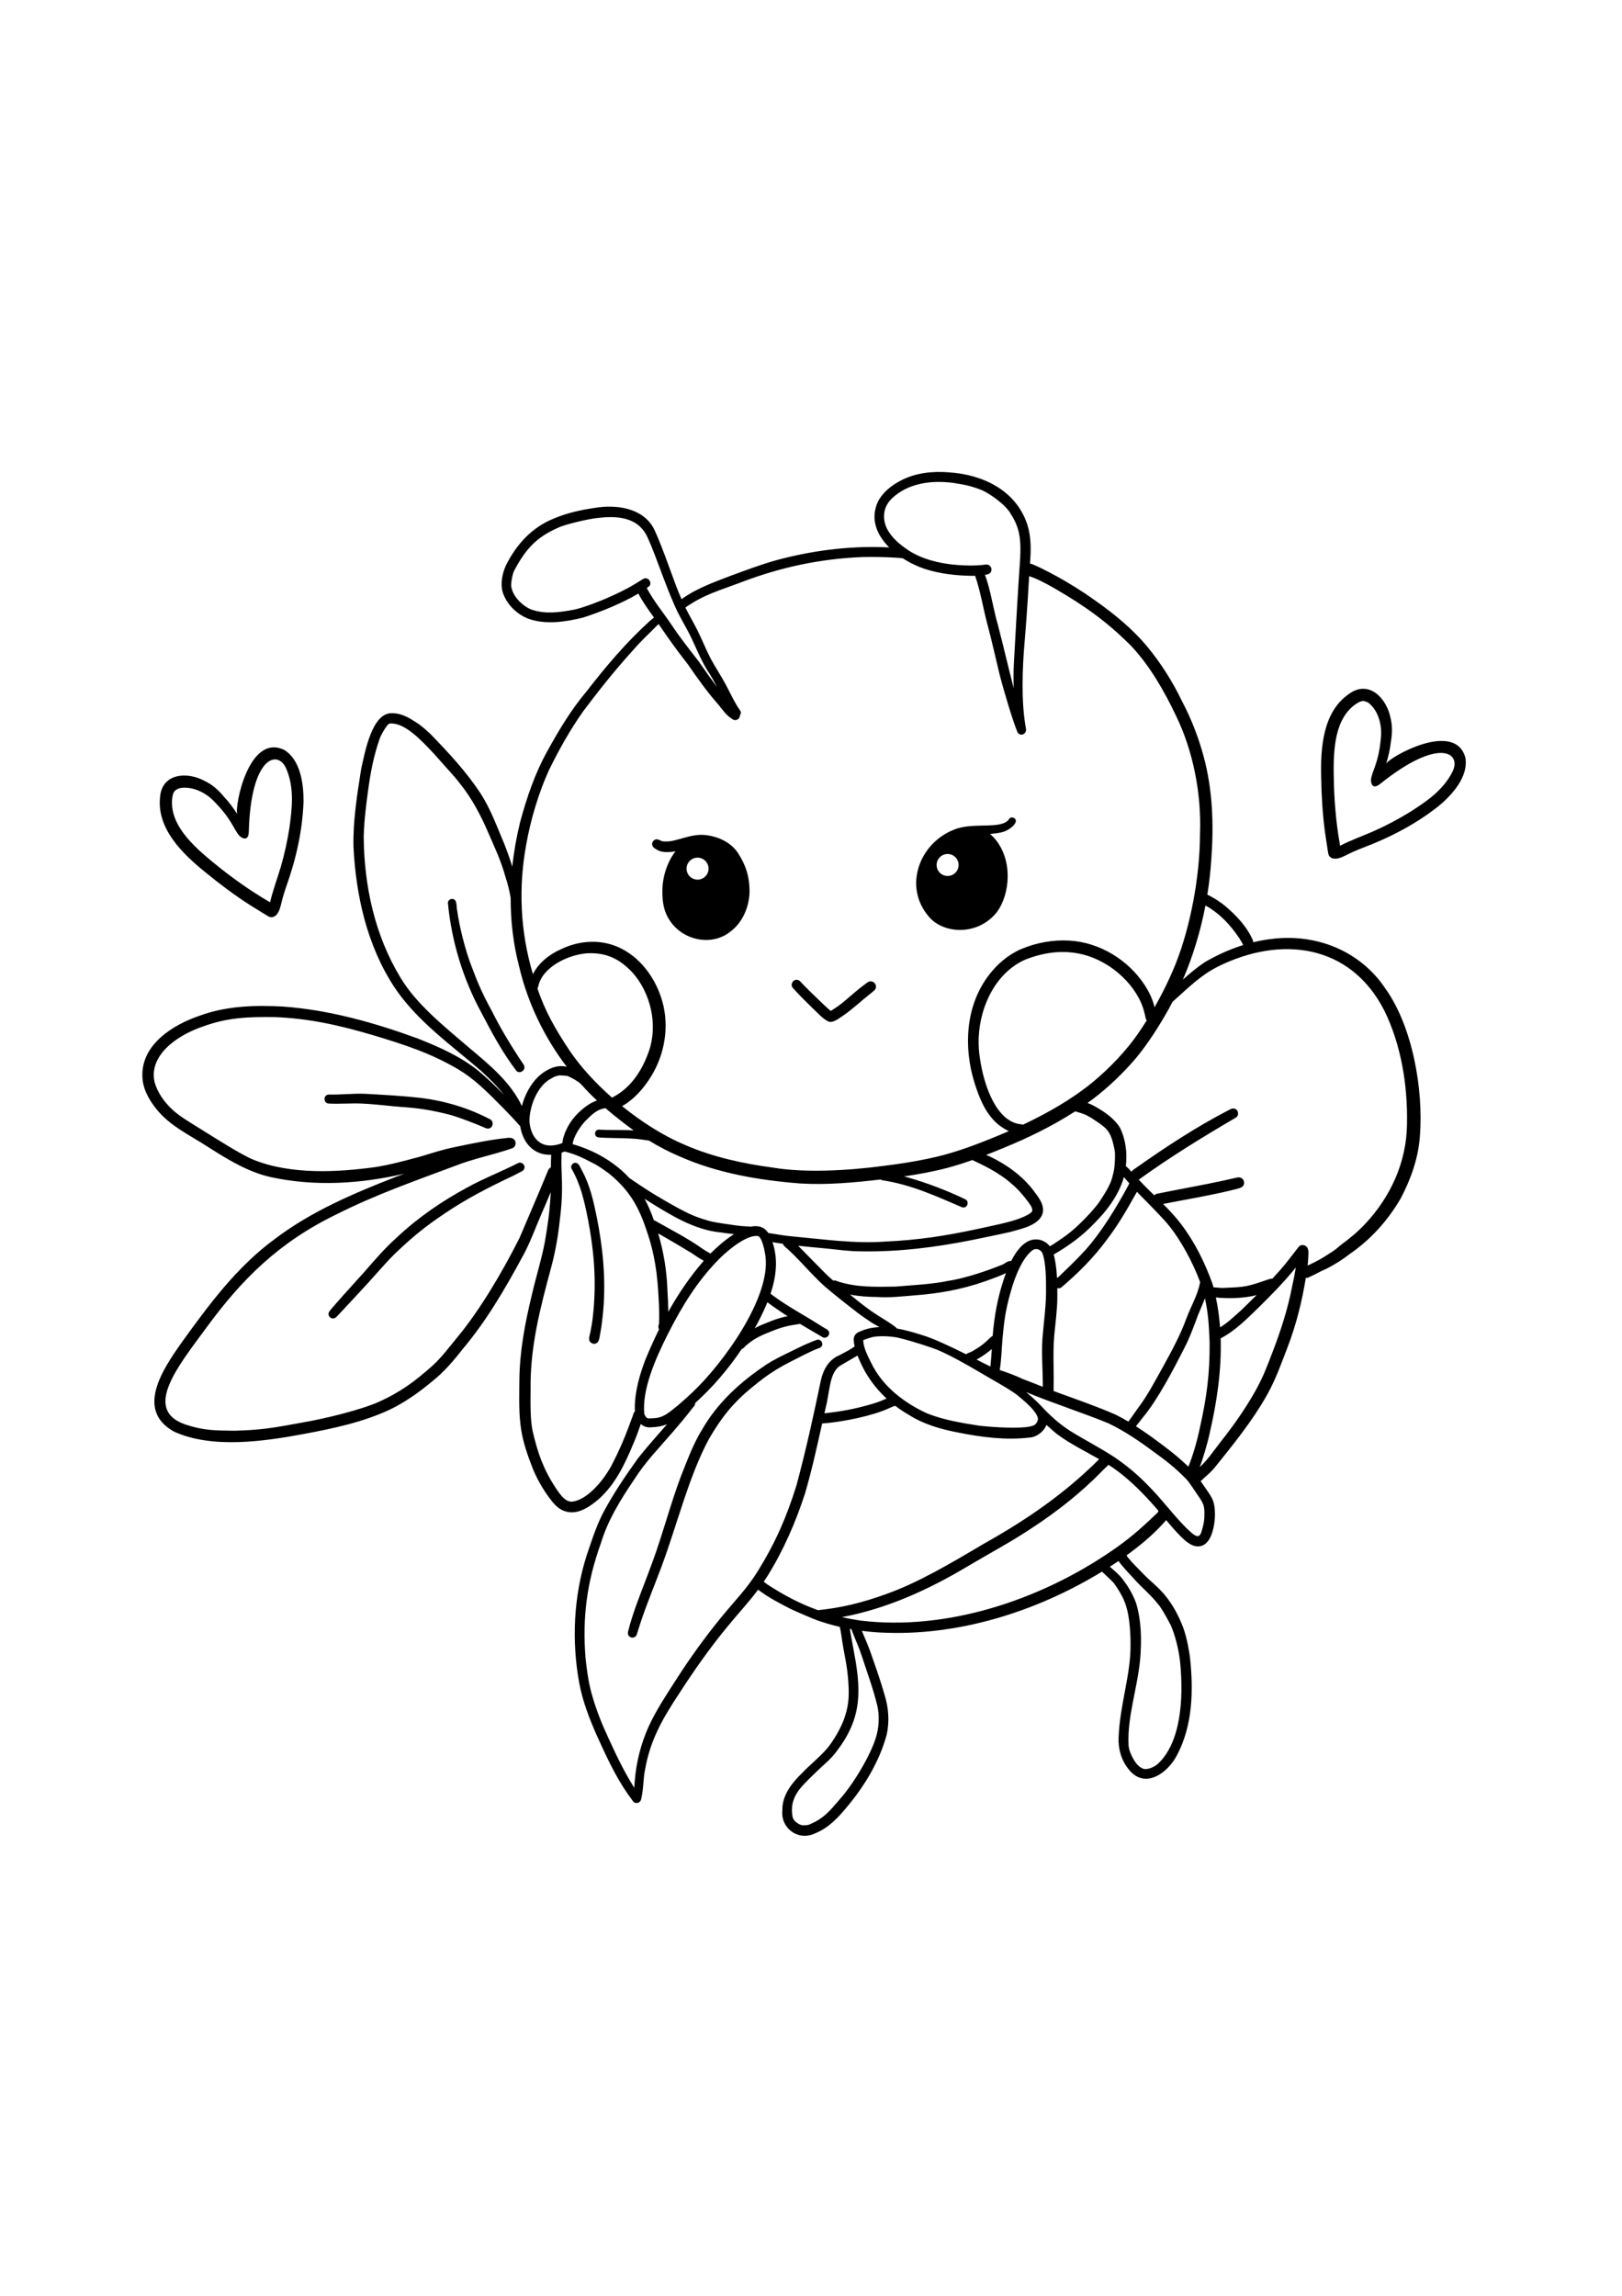 <?xml version="1.0" encoding="utf-8"?>
<!-- Generator: Adobe Illustrator 27.5.0, SVG Export Plug-In . SVG Version: 6.00 Build 0)  -->
<svg xmlns="http://www.w3.org/2000/svg" xmlns:xlink="http://www.w3.org/1999/xlink" viewBox="0 0 500 500" width="595" height="842" preserveAspectRatio="xMidYMid meet" data-scaled="true">
<g id="BACKGROUND">
	<rect style="fill:#FFFFFF;" width="500" height="500"/>
</g>
<g id="OBJECTS">
	<g>
		<g>
			<path d="M158.15,240.983c0.014,0.03,0.054,0.087,0.122,0.16c-0.011-0.019-0.019-0.031-0.028-0.047
				C158.212,241.058,158.18,241.021,158.15,240.983z"/>
			<path d="M370.268,368.607c0.004-0.013,0.007-0.023,0.011-0.035c-0.011,0.028-0.028,0.07-0.051,0.13
				C370.243,368.666,370.257,368.634,370.268,368.607z"/>
			<path d="M427,200.787c-7.785-11.599-21.385-16.947-35.071-15.188c-1.886,0.216-3.755,0.559-5.599,1.007
				c-0.018-0.232-0.07-0.464-0.143-0.677c-1.866-4.224-5.176-7.707-8.688-10.633c-1.416-1.135-2.94-2.125-4.547-2.968
				c-0.255-0.12-0.512-0.27-0.776-0.398c0.575-3.588,0.986-7.204,1.22-10.835c0.79-10.66,0.443-21.492-2.388-31.851
				c-1.593-5.867-3.797-11.549-6.641-16.924c-2.916-6.071-6.543-11.783-10.837-16.974c-4.507-5.373-10.004-9.871-15.714-13.909
				c-4.051-2.904-8.27-5.557-12.656-7.926c-1.672-0.903-6.212-3.305-7.648-3.628c0.298-4.117,0.423-7.934-0.801-11.91
				c-3.435-10.576-13.639-15.483-24.127-16.18c-5.112-0.418-10.452,0.131-15.025,2.592c-2.774,1.462-5.431,3.536-6.893,6.364
				c-2.532,5.397-0.383,10.359,3.443,14.176c-0.539-0.022-1.078-0.043-1.617-0.063c-11.233-0.4-22.529,1.109-33.365,4.054
				c-4.77,1.355-9.413,3.102-14.062,4.817c-3.913,1.483-7.852,2.951-11.53,4.966c-1.077,0.608-2.142,1.246-3.138,1.982
				c-0.096,0.072-0.197,0.142-0.296,0.214c-2.353-5.134-5.299-14.867-8.543-21.756c-3.415-6.453-11.694-7.515-18.243-6.388
				c-4.297,0.626-8.597,1.575-12.605,3.278c-6.818,2.765-11.526,7.975-14.769,14.467c-1.105,2.487-1.714,5.393-1.026,8.072
				c1.184,3.87,4.4,7.031,8.171,8.42c5.347,1.787,11.24,0.888,16.6-0.423c5.467-1.741,12.229-4.508,17.094-7.413
				c1.383,2.607,3.093,5.002,4.815,7.39c-0.21,0.189-1.046,0.816-1.26,1.033c-7.224,6.542-13.563,14.018-19.517,21.715
				c-4.765,5.658-8.577,12.002-12.127,18.471c-3.806,6.836-6.32,14.292-8.358,21.822c-1.109,4.512-1.924,9.107-2.41,13.733
				c-0.994-3.202-2.161-6.416-3.343-9.11c-1.872-4.483-3.64-9.052-6.254-13.168c-4.446-6.863-10.066-12.866-15.745-18.715
				c-2.367-2.16-3.156-2.839-5.93-4.497c-1.72-0.997-3.607-1.801-5.626-1.791c-6.418-0.499-8.617,12.464-9.699,17.225
				c-1.245,7.951-2.554,15.975-2.357,24.047c0.757,15.071,4.242,30.461,12.627,43.193c6.929,10.376,17.335,17.655,26.653,25.716
				c2.696,2.462,5.183,4.93,7.103,7.421c-2.565-2.67-5.26-5.22-8.107-7.586c-5.492-4.346-11.97-7.202-18.438-9.769
				c-13.372-4.881-27.265-8.813-41.514-9.849c-8.589-0.477-17.458-0.216-25.615,2.767c-8.271,2.78-18.043,8.818-17.792,18.638
				c0.036,3.74,1.937,7.172,4.211,10.036c4.265,5.436,10.767,8.353,16.425,12.076c5.929,3.767,12.046,7.505,18.981,9.052
				c13.565,2.941,27.667,2.077,41.156-1.071c-0.888,0.333-1.777,0.666-2.666,0.998c-12.919,5.054-25.917,10.55-37.049,18.967
				c-11.87,8.612-20.651,20.542-29.135,32.329c-5.621,8.029-14.156,20.558-2.139,27.216c11.73,5.335,27.733,3.002,40.061,0.697
				c8.964-1.68,18.013-3.576,26.325-7.441c4.746-2.263,9.035-5.32,13.069-8.671c3.615-2.85,6.624-6.338,9.434-9.962
				c7.244-8.571,12.934-18.282,18.264-28.119c2.518-4.412,4.596-10.244,6.097-13.636c0.983-2.206,1.913-4.434,2.842-6.663
				c-0.01,0.245-0.015,0.491-0.028,0.736c-0.34,5.834-0.877,9.254-1.78,14.596c-1.044,5.519-2.763,10.877-4.017,16.348
				c-2.123,8.729-3.797,17.598-3.843,26.612c-0.015,5.077-0.241,10.19,0.614,15.218c0.655,3.98,2.017,7.811,3.485,11.556
				c1.257,3.115,2.922,6.06,4.889,8.782c1.309,1.778,2.731,3.685,4.911,4.406c3.91,1.445,7.722-1.258,10.591-3.683
				c5.146-4.592,8.11-10.932,10.703-17.194c0.847-1.948,1.562-3.949,2.25-5.957c0.798,0.745,1.909,1.215,3.428,1.012
				c1.604-0.051,3.212-0.313,4.677-0.95c-3.037,3.477-6.121,6.915-8.988,10.532c-4.007,5.626-7.939,11.363-11.103,17.513
				c-1.938,3.985-3.294,8.22-4.71,12.411c-4.015,12.647-4.677,26.303-2.284,39.335c1.035,5.563,3.099,10.888,5.366,16.053
				c2.831,6.209,5.665,12.482,9.573,18.103c0.273,0.378,0.549,0.753,0.821,1.131c0.074,0.159,0.297,0.437,0.431,0.593
				c0.268,0.384,0.508,0.826,0.971,0.985c0.785,0.359,1.722-0.19,1.909-1.014c0.814-3.438,0.637-6.491,1.201-9.097
				c1.577-9.109,5.37-15.743,10.544-23.548c4.722-7.345,9.836-14.508,14.688-20.378c3.162-3.901,6.62-7.584,9.637-11.599
				c3.099,2.348,6.565,4.176,10.029,5.927c1.383,0.699,8,3.5,8.134,3.49c2.299,0.807,4.644,1.485,7.018,2.039
				c0.475,2.034,0.655,4.121,1.03,6.173c0.701,3.864,1.207,6.109,1.489,9.438c0.401,4.857,0.419,7.975-1.013,12.23
				c-0.958,3.027-3.627,7.632-5.622,9.86c-2.319,2.647-5.122,4.819-7.538,7.375c-3.149,3.055-6.168,6.853-6.051,11.468
				c-0.576,5.51,4.848,9.494,9.912,7.163c4.394-1.701,7.621-5.262,10.521-8.841c5.203-6.341,9.546-13.641,11.71-21.592
				c0.927-4.068,0.607-8.314-0.625-12.283c-1.104-3.869-2.41-7.682-3.754-11.474c-0.89-2.799-2.317-6.065-3.039-7.754
				c-0.072-0.178-0.137-0.359-0.205-0.539c1.888,0.245,3.786,0.421,5.688,0.51c23.734,1.255,48.028-6.374,68.317-18.757
				c1.496,1.411,3.581,3.275,3.889,3.85c2.447,3.543,3.54,5.766,4.226,9.627c0.358,1.956,0.701,5.022,0.684,9.014
				c0.085,9.331-3.278,18.397-3.677,28.591c-0.174,3.568,0.875,7.15,3.168,9.916c4.983,6.23,12.092,0.995,14.888-4.547
				c4.774-9.047,5.033-19.801,3.974-29.774c-0.103-1.065-0.88-6.192-2.177-9.593c-1.369-3.546-3.188-6.971-5.631-9.897
				c-2.018-2.491-4.628-4.38-6.813-6.707c-1.515-1.595-3.142-3.095-4.514-4.818c-0.161-0.216-0.309-0.444-0.452-0.676
				c3.996-2.906,7.844-6.039,11.177-9.693c0.523-0.609,0.837-0.924,1.058-1.168c1.047,1.257,2.102,2.508,3.212,3.711
				c1.549,1.586,3.109,3.371,5.227,4.175c5.001,1.408,6.294-4.92,6.561-8.6c0.064-1.711,0.023-3.465-0.51-5.107
				c-0.492-1.386-1.378-2.576-2.2-3.779c-0.575-0.816-1.134-1.645-1.708-2.464c0.267-0.123,0.506-0.307,0.688-0.555
				c0.182-0.176,0.364-0.351,0.547-0.526c1.204-0.976,2.314-2.061,3.295-3.263c5.11-6.379,11.439-14.057,16.043-22.324
				c2.567-4.598,4.349-9.578,6.223-14.485c2.672-6.927,4.468-14.136,5.662-21.453c0.341,0.041,0.703-0.02,1.057-0.236
				c0.046-0.028,0.081-0.051,0.118-0.075c1.505-0.615,2.902-1.469,4.383-2.139c1.229-0.46,5.478-2.877,7.674-4.695
				c6.605-4.454,12.039-10.484,16.031-17.364c3.151-5.992,5.44-12.482,5.908-19.271C438.803,231.957,435.455,212.568,427,200.787z
				 M371.596,175.276c4.614,2.608,7.691,6.053,10.412,10.044c0.36,0.606,0.747,1.198,1.061,1.83
				c0.008,0.023,0.017,0.045,0.023,0.068c0.02,0.059,0.037,0.106,0.052,0.148c0.013,0.037,0.026,0.075,0.042,0.111
				c0.001,0.002,0.002,0.005,0.003,0.007c-4.037,1.267-7.928,3.029-11.576,5.135c-2.488,1.609-4.75,3.518-6.958,5.491
				C367.785,190.774,370.1,183.108,371.596,175.276z M273.332,58.97c-1.376-2.987-1.186-6.644,1.834-9.354
				c4.573-4.188,11.288-5.564,18.762-4.561c-0.784-0.136,3.165,0.507,3.97,0.713c1.678,0.379,3.317,0.925,4.911,1.568
				c2.468,1.114,7.314,4.536,8.787,7.292c2.841,4.407,3.149,8.022,2.882,13.688c-0.746,10.697-1.341,21.403-1.925,32.111
				c-0.146,2.64-0.152,5.286-0.054,7.93c-1.684-6.476-3.284-13.438-4.891-19.565c-1.491-5.073-2.148-10.449-3.967-15.41
				c0.894-0.108,1.9-0.397,1.969-1.441c0.215-1.054-0.924-2.017-1.937-1.703c-0.267,0.037-0.02,0.006,0.133-0.014
				c-0.693,0.112-1.198,0.145-2.701,0.243c-2.579,0.129-5.167-0.028-7.733-0.289c-4.155-0.501-8.806-1.549-12.956-4.109
				C277.551,64.18,274.921,62.119,273.332,58.97z M199.379,77.45c0.271-0.198,0.537-0.396,0.784-0.594
				c0.799-0.911,0.015-2.444-1.179-2.41c-0.377-0.01-0.708,0.155-1.008,0.367c-0.762,0.481-1.539,0.939-2.303,1.418
				c-2.874,1.77-5.954,3.176-9.045,4.521c-1.28,0.553-6.94,2.848-9.84,3.396c-4.608,0.826-8.645,1.389-12.904-0.05
				c-2.355-0.844-5.636-3.69-6.212-6.805c-0.34-0.58,0.253-4.297,0.896-5.339c3.469-6.461,6.728-10.175,13.546-13.124
				c2.042-1.013,10.008-2.882,12.458-3.009c6.927-0.837,12.572,0.39,15.103,6.136c2.564,5.644,5.284,14.221,8.352,21.023
				c1.429,3.335,3.427,6.381,4.992,9.649c1.62,3.352,2.984,6.835,4.927,10.022c1.151,1.739,2.158,3.518,3.124,5.304
				c-1.822-2.381-3.475-4.706-5.574-7.74c-3.279-4.274-5.54-7.011-8.66-11.685C204.334,84.843,201.467,81.401,199.379,77.45z
				 M162.167,156.755c1.447-8.274,4.027-16.542,7.05-23.183c3.072-6.251,6.492-12.386,10.511-18.081
				c4.518-5.985,9.138-11.93,14.962-18.383c1.661-1.91,3.404-3.746,5.228-5.501c1.145-1.103,2.965-3.001,3.109-3.063
				c3.612,5.359,6.622,9.366,8.988,12.379c2.988,4.337,6.034,8.626,9.534,12.573c1.245,1.566,2.4,3.243,4.141,4.304
				c0.768,0.685,2.074,0.306,2.334-0.7c0.047-0.141,0.06-0.276,0.055-0.407c0.317-0.401,0.422-0.968,0.114-1.457
				c-1.834-2.544-3.057-5.463-4.564-8.202c-1.397-2.62-3.075-5.078-4.478-7.695c-1.548-2.957-2.764-6.071-4.256-9.055
				c-1.165-2.304-2.487-4.528-3.625-6.845c0.05-0.023,0.101-0.046,0.15-0.077c5.507-3.864,10.327-5.149,16.633-7.531
				c12.786-4.918,25.103-7.444,38.048-7.942c3.233-0.062,6.467-0.001,9.695,0.177c0.586,0.019,1.977,0.158,2.356,0.193
				c0.058,0.013,0.115,0.027,0.174,0.036c2.169,1.405,4.492,2.507,6.656,3.224c4.794,1.566,9.871,2.121,14.897,2.167
				c0.234-0.003,0.468-0.024,0.702-0.034c1.695,4.847,2.452,9.949,3.776,14.898c1.361,5.072,2.486,10.2,3.721,15.301
				c1.482,5.831,4.211,14.769,5.577,18.052c0.968,1.487,2.686,0.447,2.637-0.742c0.01-0.133,0.005-0.267-0.036-0.4
				c-1.479-8.086-1.168-18.094-0.364-27.261c0.724-8.254,1.326-19.352,1.351-19.703c1.843,0.488,5.256,2.266,7.694,3.67
				c9.372,5.396,16.4,10.412,23.826,17.898c5.588,5.979,9.989,13.486,13.931,21.813c4.996,10.388,7.728,23.502,7.213,36.131
				c-0.021,13.244-3.037,28.717-7.436,39.79c-1.748,4.404-4.069,9.143-6.569,13.551c-0.5-2.171-1.421-4.296-2.969-6.732
				c-5.068-7.845-13.986-13.32-23.361-13.819c-5.068-0.292-10.253,0.674-14.916,2.669c-4.074,1.794-7.533,4.813-10.144,8.395
				c-6.879,9.316-7.494,21.85-4.147,32.646c1.48,4.752,3.442,9.743,7.383,12.99c0.993,0.773,2.075,1.486,3.228,2.02
				c-1.188,0.519-2.346,1.01-3.453,1.466c-5.434,2.233-10.917,4.355-16.597,5.882c-5.991,1.614-13.788,2.797-18.204,3.321
				c-11.422,1.551-24.761,2.227-34.465,0.57c-9.232-1.22-18.406-3.235-26.984-6.931c-6.336-2.63-13.206-6.908-19.501-12.005
				c0.839-0.482,1.653-1.007,2.404-1.619c2.295-1.789,4.202-4.032,5.82-6.441c4.467-6.62,6.264-14.91,4.542-22.742
				c-1.655-7.32-6.243-14.334-13.041-17.78c-5.808-2.946-12.634-2.624-18.441,0.159c-3.608,1.567-7.026,4.213-8.78,7.758
				C160.296,183.088,159.84,169.631,162.167,156.755z M365.628,302.785c-1.681,4.66-4.417,9.776-7.297,14.975
				c-2.398,4.275-4.653,8.653-7.637,12.56c-0.906,1.237-1.733,2.531-2.667,3.748c-0.15,0.202,0.102-0.131,0.155-0.197
				c-0.121,0.153-0.238,0.309-0.355,0.465c-1.298-0.768-2.614-1.492-3.929-2.137c-5.778-2.535-11.757-4.596-17.684-6.753
				c-0.411-0.153-0.897-0.336-1.429-0.54c0.013-0.367-0.021-0.745,0.012-1.104c0.045-2.169,0.007-4.34-0.021-6.509
				c-0.056-3.127-0.051-6.266,0.195-9.385c0.371-3.985,0.948-7.954,0.967-11.964c0.003-0.956,0-1.862-0.012-2.734
				c0.483,0.133,1.024,0.044,1.442-0.393c5.003-4.259,9.71-8.963,13.623-14.256c3.381-4.387,6.194-9.153,8.88-13.986
				c0.102-0.2,0.4-0.691,0.62-1.057c0.145,0.156,0.284,0.318,0.431,0.473c2.871,2.923,8.108,8.161,9.616,10.196
				c3.457,4.286,7.234,11.204,9.423,17.181C369.123,295.643,367.256,298.37,365.628,302.785z M371.428,296.331
				c1.018,4.507,1.221,8.16,1.448,13.454c0.097,9.714-0.905,17.173-2.988,26.384c-0.866,4.226-2.185,8.693-3.563,12.068
				c-2.247-2.185-4.654-4.207-7.166-6.078c-2.474-1.88-5.613-4.217-8.991-6.379c0.009-0.015,0.022-0.026,0.031-0.042
				c0.399-0.448,1.966-2.496,2.167-2.762c4.619-5.546,9.439-14.804,13.256-22.379c1.46-2.977,2.56-6.106,3.725-9.205
				C369.767,300.322,370.679,298.359,371.428,296.331z M347.708,261.748c-3.878,7.168-8.279,14.26-12.972,19.546
				c-2.486,2.769-5.18,5.344-7.864,7.918c-0.291,0.339-0.676,0.604-1.041,0.883c-0.084-1.637-0.227-3.165-0.467-4.653
				c-0.159-0.906-0.312-1.781-0.537-2.599c4.612-2.681,8.963-5.824,12.616-9.731c3.652-3.633,6.96-8.042,8.655-12.944
				c0.119-0.389,0.227-0.782,0.328-1.178c0.575,0.637,1.141,1.283,1.709,1.926C347.855,261.288,347.904,261.495,347.708,261.748z
				 M343.694,253.589c-0.152,2.646-0.162,3.095-0.919,5.81c-0.575,2.104-2.271,4.805-4.088,7.523
				c-1.796,2.426-6.17,7.151-9.73,9.814c-0.3,0.225-2.961,2.134-4.364,2.989c-0.282,0.222-0.626,0.396-0.953,0.587
				c-0.58-0.75-1.379-1.378-2.536-1.835c-4.226-1.373-7.331,2.316-9.402,6.388c-0.1-0.022-0.204-0.037-0.316-0.036
				c-0.951,0.085-1.671,0.884-2.557,1.197c-3.757,1.552-11.153,4.161-16.56,4.947c-4.88,1.024-10.313,1.257-16.234,1.763
				c-6.547,0.099-11.811,0.246-17.488-1.512c-0.54-0.204-1.126-0.496-1.686-0.33c-1.103-0.946-2.178-1.923-3.175-2.988
				c-1.98-1.994-3.966-3.982-5.917-6.005c-0.576-0.578-1.147-1.177-1.734-1.758c2.797,0.312,5.602,0.565,8.401,0.824
				c3.646,0.347,7.276,0.907,10.947,0.901c11.449,0.211,22.871-1.222,34.085-3.452c4.014-0.872,8.057-1.612,12.057-2.549
				c3.337-0.938,9.222-2.101,9.957-6.078c0.399-2.534-1.452-4.679-2.846-6.596c-3.51-4.669-8.438-8.133-13.669-10.636
				c-0.264-0.081-0.602-0.228-0.982-0.404c1.711-0.662,3.413-1.346,5.109-2.044c7.743-3.166,15.315-6.836,22.337-11.38
				c2.569,0.762,2.884,0.777,5.047,2.06c4.365,2.909,5.657,3.543,6.772,8.288C343.757,251.282,343.739,251.22,343.694,253.589z
				 M321.474,323.622c-3.091-1.208-6.228-2.449-6.407-2.489c-1.835-0.932-5.003-2.071-6.889-2.688
				c0.529-3.199,0.577-6.453,0.858-9.679c0.466-5.134,0.915-8.824,2.471-14.217c1.441-5.347,3.866-10.948,6.9-13.112
				c0.884-0.56,2.248-0.244,2.831,0.81c0.902,1.807,1.237,6.4,1.208,10.427c0.132,5.441-0.689,10.83-1.115,16.241
				C321.039,313.818,321.459,318.718,321.474,323.622z M268.456,316.045c-1.215-2.431-2.261-4.586-2.37-6.791
				c0.411-0.179,2.352-0.962,3.727-1.112c1.781-0.206,5.324-0.168,7.738,0.521c3.625,0.877,9.803,2.85,11.987,3.803
				c4.298,1.92,8.38,4.285,12.449,6.642c3.75,2.281,7.677,4.287,11.273,6.816c-0.436-0.314-0.104-0.097,0.107,0.084
				c0.868,0.743,7.717,5.954,6.418,8.213c-0.075,0.156-0.237,0.488-0.36,0.667c-0.076,0.079-0.146,0.164-0.225,0.239
				c-0.09,0.084-0.57,0.68-3.124,0.938c-4.195,0.424-11.786-0.151-14.3-0.483c-5.361-0.819-10.776-1.736-15.849-3.713
				C279.208,328.835,272.077,323.733,268.456,316.045z M273.301,327.237c-1.129,0.498-2.35,1.013-3.829,1.473
				c-4.204,1.268-8.491,2.24-12.853,2.768c-1.276,0.176-1.234,0.195-2.482,0.301c0.237-1.053,0.476-2.105,0.719-3.156
				c0.957-4.704,1.094-9.027,3.732-11.232c0.47-0.344,0.98-0.627,1.482-0.919c1.413-0.839,2.856-1.628,4.259-2.484
				c0.226,0.57,0.47,1.134,0.724,1.69C266.957,320.097,269.806,324.002,273.301,327.237z M304.306,309.384
				c-1.403,1.274-2.148,1.839-4.222,3.063c-0.687,0.477-1.624,0.661-2.301,1.139c-4.673-2.336-10.075-4.913-13.65-5.952
				c-2.48-0.779-5.077-1.538-7.698-1.998c-0.282-0.651-4.836-3.388-5.592-3.866c-3.446-2.179-5.633-3.995-8.823-6.587
				c2.794,0.55,5.672,0.738,8.502,0.758c3.743,0.27,7.446-0.201,11.169-0.486c7.532-0.574,14.392-1.691,22.201-4.43
				c2.073-0.787,4.212-1.472,6.2-2.456c-0.332,0.887-0.612,1.721-0.839,2.442c-1.798,5.479-2.794,11.169-3.248,16.909
				C305.39,308.252,304.801,308.915,304.306,309.384z M305.739,311.972c-0.129,1.945-0.269,3.728-0.439,5.388
				c-1.075-0.515-2.556-1.267-4.263-2.133c1.665-0.884,3.202-1.999,4.653-3.208C305.706,312.003,305.723,311.987,305.739,311.972z
				 M231.332,274.28c-0.379-0.114-0.797-0.067-1.19-0.105c-1.099-0.052-2.193-0.14-3.281-0.302c-1.612-0.267-5.332-0.666-8.019-1.32
				c-3.955-1.104-5.991-1.978-9.457-3.826c-4.718-2.576-9.36-5.306-13.777-8.374c-0.501-0.274-0.975-0.75-1.507-0.991
				c-4.68-5.092-10.936-8.637-17.583-10.527c0.186-2.12,2.268-5.485,4.185-7.396c2.501-2.518,3.718-3.328,5.93-3.711
				c2.109,1.824,4.292,3.565,6.512,5.249c0.723,0.556,1.457,1.096,2.198,1.628c-3.563-0.235-7.153-0.019-10.718-0.248
				c-1.574,0.024-1.583,2.377,0,2.408c3.556,0.259,7.128,0.139,10.684,0.382c2.058,0.141,3.176,0.383,4.753,0.59
				c3.062,1.878,6.251,3.544,9.573,4.935c11.666,5.15,24.427,7.287,37.071,8.281c8.272,0.492,16.53-0.278,24.745-1.224
				c0.122,0.097,0.26,0.176,0.419,0.216c9.068,1.347,16.827,4.976,24.515,8.264c-0.231-0.09,0.17,0.128,0.401,0.12
				c1.403,0.255,2.099-1.775,0.853-2.467c-5.776-2.764-11.783-5.061-17.941-6.815c-0.339-0.089-0.679-0.178-1.019-0.267
				c4.496-0.673,8.971-1.483,13.371-2.637c2.598-0.695,5.156-1.517,7.688-2.413c2.508,1.18,5.011,2.372,7.367,3.842
				c2.591,1.678,3.33,2.184,5.666,4.286c2.261,2.075,4.707,5.383,5.184,6.286c0.575,1.527,0.172,1.434-0.611,2.151
				c-3.813,2.351-10.332,3.37-15.836,4.642c-10.133,2.179-18.41,3.448-28.583,3.919c-9.456,0.694-18.883-0.693-28.284-1.554
				c-3.209-0.256-4.753-0.669-7.777-1.07C235.52,274.223,233.538,273.796,231.332,274.28z M242.796,301.858
				c-2.155,0.377-4.229,1.126-6.251,1.958c-1.324,0.529-2.651,1.061-3.901,1.746c0.228-0.396,0.459-0.789,0.682-1.188
				c1.161-2.187,2.282-4.468,3.228-6.809C238.578,299.078,240.668,300.497,242.796,301.858z M216.461,281.006
				c-4.555-3.234-9.565-5.746-14.404-8.515c-0.16-0.09-0.317-0.141-0.471-0.172c-0.809-2.283-1.722-4.536-2.889-6.651
				c2.29,1.484,4.615,2.914,6.984,4.27c5.148,3.029,10.736,5.593,16.751,6.133c0.164,0.052,2.085,0.296,3.832,0.498
				c-2.779,1.769-5.439,4.147-7.27,5.987c-0.138-0.077-0.274-0.155-0.401-0.243C217.853,281.928,217.158,281.466,216.461,281.006z
				 M216.95,284.772c-4.212,4.83-7.815,10.135-10.942,15.721c-0.028-2.235-0.115-4.468-0.271-6.699
				c-0.187-5.902-1.168-11.791-2.842-17.46c3.428,1.978,6.855,3.959,10.234,6.02C214.383,283.188,215.606,284.089,216.95,284.772z
				 M174.626,227.772c0.067,0.008,0.128,0.015,0.183,0.021c0.638,0.161,3.447,1.598,4.469,2.729c1.501,1.705,3.093,3.32,4.748,4.869
				c-1.417,0.457-3.007,1.382-4.682,2.837c-2.839,2.339-4.987,5.637-5.836,9.224c-0.033,0.329-0.094,0.685-0.133,1.043
				c-6.219,2.421-9.642-1.213-10.158-6.507c-0.082-5.012,2.533-10.802,6.058-13.025c1.533-0.84,1.46-0.928,2.972-1.303
				c0.769-0.047,1.541,0.051,2.308,0.105C174.638,227.776,174.648,227.776,174.626,227.772z M165.664,200.814
				c0.099-0.133,0.183-0.287,0.24-0.476c1.056-5.77,8.673-9.77,14.926-10.319c6.037-0.331,10.183,1.679,14.262,6.058
				c5.356,6.111,7.83,15.755,4.931,24.134c-2.067,5.904-5.524,11.242-11.051,14.122c-0.108,0.051-0.207,0.109-0.298,0.173
				c-5.048-4.445-9.572-9.358-12.932-14.267C171.272,213.567,167.933,207.703,165.664,200.814z M315.35,242.833
				c-0.173-0.069-0.365-0.115-0.587-0.12c-7.216-0.64-11.393-10.987-12.745-20.72c-1.798-11.923,3.561-25.562,14.186-30.093
				c6.201-2.402,11.989-2.892,17.438-1.565c9.407,2.316,17.148,10.15,19.065,17.71c0.165,0.593,0.306,1.193,0.424,1.797
				c0.047,0.309,0.168,0.599,0.373,0.837c-1.852,2.973-3.734,5.671-5.501,7.832c-4.38,5.424-10.234,10.796-14.656,13.91
				C327.804,236.482,321.352,239.999,315.35,242.833z M144.535,219.051c-7.851-6.692-16.21-13.433-21.016-21.436
				c-7.981-13.077-11.285-28.334-11.403-43.61c0.151-5.123,0.78-10.028,1.34-14.049c0.701-5.346,1.705-10.667,3.483-15.77
				c0.363-1.353,2.386-4.741,2.981-4.871c0.071-0.036,0.117-0.059,0.152-0.078c0.049-0.017,0.1-0.029,0.15-0.043
				c4.526-0.31,9.563,5.033,13.863,9.663c2.568,2.966,6.122,6.733,7.643,8.768c3.785,4.7,6.581,10.037,8.932,15.571
				c1.66,3.847,3.701,7.997,5.232,13.521c0.743,2.229,1.191,4.332,1.521,6.202c-0.016,7.131,0.803,14.254,2.617,21.184
				c2.631,11.193,7.711,21.728,14.656,30.869c-0.132-0.021-0.263-0.041-0.389-0.062c-2.221-0.455-4.394,0.318-6.263,1.491
				c-3.506,2.165-6.04,6.387-7.16,10.696C157.398,229.679,150.728,224.242,144.535,219.051z M169.673,256.063
				c-0.722,0.421-0.836,1.269-1.174,1.965c-0.666,1.595-1.322,3.193-1.992,4.786c-1.891,4.383-4.358,10.313-6.348,14.902
				c-5.384,10.708-12.289,22.311-19.024,30.439c-2.543,3.096-4.94,6.336-7.911,9.047c-5.239,4.628-9.616,7.977-16.467,11.059
				c-5.468,2.442-16.435,5.172-24.073,6.462c-8.281,1.514-12.123,2.221-20.489,2.429c-5.828-0.07-9.462-0.066-14.953-1.892
				c-13.499-4.516-2.167-18.211,6.247-29.69c10.965-15.017,22.34-26.382,40.101-35.036c12.108-6.097,23.634-10.119,36.791-15.039
				c5.6-2.202,11.538-3.334,17.218-5.287c0.093-0.026,0.176-0.061,0.256-0.098c0.023-0.011,0.048-0.013,0.071-0.026
				c1.078-0.372,1.365-1.934,0.537-2.707c-0.495-0.5-1.178-0.525-1.838-0.491c-5.384,0.551-10.304,1.567-16.36,2.837
				c-3.738,0.743-7.353,1.942-10.999,3.028c-4.505,1.206-9.027,2.437-13.638,3.163c-11.246,1.542-25.904,2.446-37.591-2.322
				c-3.598-1.46-11.223-6.329-15.958-9.283c-3.446-2.138-6.619-4-8.837-6.021c-2.807-2.599-4.722-5.512-5.589-8.552
				c-1.805-7.964,6.273-14.227,14.951-17.178c7.569-2.76,13.719-2.975,21.988-2.885c10.458,0.39,19.792,2.436,30.465,5.593
				c9.743,2.934,17.564,5.463,26.08,10.434c5.036,2.995,8.785,6.741,13.961,11.983c1.837,1.861,3.396,3.51,5.264,5.627
				c0.902,5.641,4.65,9.028,9.548,8.791c-0.065,1.299-0.088,2.599-0.091,3.9C169.771,256.022,169.719,256.034,169.673,256.063z
				 M195.708,330.186c-0.049,0.209-0.046,0.444,0.03,0.701c0.005,0.064,0.004,0.129,0.009,0.193
				c-0.319,0.374-0.513,0.893-0.649,1.371c-0.421,1.155-0.872,2.298-1.279,3.457c-1.471,3.937-3.039,7.606-5.373,12.073
				c-3.053,5.547-7.988,10.663-12.148,11.033c-1.868,0.01-3.179-1.486-4.975-4.196c-3.719-5.634-5.53-10.602-7.137-17.586
				c-0.696-3.226-0.692-8.092-0.631-12.636c-0.174-13.177,2.84-24.794,6.423-38.068c1.273-4.754,2.096-9.611,2.61-14.502
				c0.57-4.374,0.795-8.779,0.585-13.186c-0.051-1.937-0.165-3.874-0.097-5.813c-0.024-0.503,0.066-1.05,0.04-1.563
				c0.318-0.109,0.64-0.236,0.963-0.372c0.032,0.01,0.056,0.03,0.089,0.038c3.655,0.927,5.779,2.081,9.45,3.984
				c1.408,0.821,2.744,1.768,4.058,2.732c0.038,0.03,0.075,0.058,0.11,0.085c6.106,4.99,9.044,10.071,11.388,17.09
				c2.704,7.671,3.494,13.975,3.869,21.653c0.163,2.488,0.188,4.988,0.113,7.48c-0.056,0.154-0.082,0.255-0.079,0.306
				c-0.088,0.205-0.137,0.428-0.126,0.66c-0.006,0.302,0.074,0.567,0.209,0.789c-1.562,3.157-3,6.375-4.328,9.625
				c-1.668,4.471-2.997,9.159-3.154,13.953C195.678,329.721,195.699,329.953,195.708,330.186z M205.203,332.189
				c-1.786,0.992-2.718,1.116-5.298,1.17c-0.389-0.02-0.869-0.252-1.31-1.474c-0.661-7.433,3.304-16.6,7.168-24.303
				c4.53-8.993,9.334-16.705,15.932-23.37c3.852-3.829,9.092-7.584,12.04-7.042c0.061,0.033,0.117,0.065,0.16,0.092
				c0.598,0.528,0.716,1.064,0.848,1.239c0.628,1.54,0.98,3.173,1.211,4.816c1.714,12.587-12.745,32.758-22.479,41.992
				C210.646,327.948,207.646,330.626,205.203,332.189z M233.681,380.306c-3.379,5.468-7.091,9.151-11.505,14.525
				c-4.831,5.967-9.372,12.183-13.503,18.655c-3.103,4.828-6.328,9.623-8.733,14.85c-2.374,5.302-3.832,11.027-4.27,16.82
				c-0.067,0.707-0.111,1.393-0.158,2.038c-3.065-4.858-5.558-10.069-7.941-15.29c-2.058-4.402-3.779-8.655-5.287-14.036
				c-1.007-3.859-1.466-7.64-1.779-10.579c-1.014-12.62,0.402-23.411,4.671-35.322c2.192-7.178,5.803-13.107,10.341-19.812
				c3.54-5.557,7.62-9.643,12.254-15.042c1.8-2.105,3.599-4.214,5.285-6.412c0.427-0.675,1.241-1.19,1.248-2.049
				c0.001-0.015-0.002-0.028-0.002-0.043c5.467-4.902,10.251-10.563,14.365-16.663c0.216-0.057,0.424-0.171,0.606-0.361
				c2.756-2.81,5.81-4.036,9.53-5.464c1.912-0.746,3.898-1.295,5.928-1.605c0.543-0.096,1.093-0.157,1.634-0.258
				c0.02-0.003,0.041-0.006,0.061-0.01c0.01-0.002,0.019-0.003,0.029-0.005c0.032-0.008,0.032-0.01,0.016-0.009
				c0.037-0.009,0.073-0.02,0.109-0.032c2.307,1.391,4.637,2.743,6.962,4.096c1.003,0.634,2.361-0.409,2.009-1.545
				c-0.146-0.536-0.594-0.828-1.06-1.069c-0.766-0.444-1.512-0.92-2.261-1.391c-4.434-2.812-9.096-5.274-13.35-8.364
				c-0.45-0.332-0.902-0.662-1.354-0.993c1.737-5.188,2.406-10.601,0.603-15.896c1.076,0.19,2.155,0.356,3.236,0.512
				c0.052,0.246,0.176,0.485,0.392,0.692c4.504,3.844,8.152,8.598,12.585,12.53c2.616,2.233,7.585,6.175,9.187,7.369
				c1.468,1.186,3.01,2.271,4.603,3.28c0.152,0.251,2.818,1.697,2.983,1.788c-2.059,0.083-4.095,0.488-6.062,1.378
				c-1.278,0.471-2.031,1.417-1.875,2.825c0.044,0.601,0.139,1.192,0.268,1.776c-0.021,0.015-0.04,0.03-0.054,0.041
				c-0.258,0.181-0.528,0.346-0.788,0.524c-1.231,0.781-2.539,1.43-3.822,2.121c-3.368,1.416-5.023,4.462-5.773,7.885
				c-2.243,10.804-4.618,21.595-7.496,32.251C242.499,363.677,239.151,371.418,233.681,380.306z M252.147,392.455
				c-5.314-1.896-10.293-4.475-15.449-7.833c-0.727-0.51-0.98-0.692-1.266-0.921c0.377-0.559,0.751-1.119,1.105-1.695
				c4.96-7.954,8.73-16.614,11.62-25.519c2.087-7.111,3.671-14.355,5.281-21.588c0.054,0.005,0.108,0.01,0.165,0.008
				c6.496-0.458,15.88-2.522,20.415-4.674c1.082-0.405,0.864-0.45,1.944-0.764c1.368,1.046,2.806,2.006,4.309,2.86
				c4.594,2.915,9.872,4.368,15.166,5.397c7.212,1.431,14.669,2.413,22.01,1.522c1.488-0.002,4.156-1.401,5.143-3.887
				c1.496,1.39,3.011,2.689,3.673,3.135c3.944,2.869,8.341,5.006,12.564,7.43c-10.703,10.668-22.199,18.583-35.867,26.242
				c-9.916,5.872-20.144,11.938-29.937,15.377C265.73,390.194,259.13,391.76,252.147,392.455z M270.48,422.045
				c0.617,2.823,0.567,6.548-0.561,9.943c-1.636,5.207-6.758,14.018-11.358,19.099c-2.559,3.014-4.265,4.955-7.198,6.549
				c-2.138,0.98-1.968,1.161-4.064,1.098c-0.712-0.088-2.639-1.021-2.976-2.576c-0.521-2.703-0.169-5.649,2.287-8.68
				c1.385-1.805,5.928-6.09,8.614-8.524c1.913-1.798,3.446-3.947,4.872-6.139c5.106-8.135,5.146-15.226,3.699-24.417
				c-0.431-2.568-0.95-5.121-1.395-7.687c-0.177-0.793-0.267-1.643-0.424-2.466c0.161,0.03,0.322,0.055,0.483,0.084
				c0.076,0.149,0.167,0.359,0.29,0.774c1.129,3.01,1.779,4.114,2.769,7.078C267.232,411.449,269.191,416.653,270.48,422.045z
				 M349.55,382.777c2.361,2.685,5.18,4.92,7.38,7.753c0.917,0.851,4.008,6.357,4.391,7.564c1.424,3.695,2.258,8.039,2.504,10.76
				c1.028,10.938,0.21,24.245-6.821,30.896c-1.509,1.339-3.993,2.222-5.18,1.273c-1.927-0.939-3.941-5.002-3.942-7.139
				c-0.386-8.609,2.645-16.893,3.585-26.24c0.467-5.802,0.436-11.791-1.266-17.404c-0.973-2.646-2.421-5.128-4.15-7.35
				c-1.059-1.446-2.49-2.544-3.813-3.734c-0.039-0.028-0.074-0.062-0.112-0.092c0.899-0.575,1.792-1.157,2.674-1.75
				C346.197,379.289,347.945,380.975,349.55,382.777z M357.004,362.133c-0.02,0.039-0.038,0.079-0.06,0.117
				c-0.008,0.017-0.014,0.034-0.022,0.051c-0.259,0.253-0.519,0.505-0.779,0.758c-4.872,4.633-8.227,7.534-13.343,11.043
				c-22.808,15.658-51.52,24.734-77.569,21.557c-1.972-0.289-3.867-0.643-5.705-1.062c13.686-2.544,26.52-8.371,38.442-15.465
				c6.603-3.939,13.409-7.545,19.825-11.79c7.975-5.213,15.502-11.099,22.134-17.953c0.497-0.605,1.255-1.103,1.75-1.734
				c0.376,0.238,0.755,0.471,1.125,0.719c4.338,2.949,8.195,6.629,12.246,11.108c0.7,0.771,1.38,1.559,2.051,2.354
				c-0.037,0.09-0.071,0.182-0.091,0.28c0.051-0.124,0.083-0.203,0.107-0.262c0,0.001,0.001,0.001,0.001,0.001
				C357.086,361.93,357.044,362.034,357.004,362.133z M371.257,363.84c-0.054,0.921-0.156,2.201-0.978,4.732
				c0.03-0.074,0.022-0.044-0.011,0.035c-0.001,0.002-0.001,0.004-0.002,0.006c-0.029,0.076-0.059,0.151-0.091,0.226
				c0.02-0.054,0.037-0.098,0.052-0.137c-0.053,0.12-0.13,0.278-0.209,0.396c-0.018,0.023-0.038,0.047-0.075,0.094
				c-0.039,0.045-0.079,0.089-0.121,0.132c-0.094,0.083-0.158,0.142-0.204,0.186c-0.025,0.016-0.056,0.037-0.09,0.061
				c-0.085,0.023-0.172,0.043-0.257,0.067c-0.045,0.007-0.077,0.013-0.104,0.018c-0.031-0.002-0.056-0.004-0.076-0.005
				c-1.043-0.26-1.674-0.924-3.26-2.38c-4.075-4.054-7.462-8.729-11.5-12.82c-3.668-3.859-7.19-6.699-10.938-9.247
				c-4.401-2.862-9.083-5.245-13.538-8.015c-3.21-2.106-5.745-4.269-8.832-7.598c-1.878-2.025-4.618-4.267-4.704-4.341
				c7.872,3.288,18.47,6.73,25.465,9.659c4.916,2.377,9.459,5.455,13.829,8.713c3.686,2.67,6.526,4.792,10.123,8.499
				c0.989,1.057,1.908,2.628,3.275,4.575C371.199,359.857,371.354,360.263,371.257,363.84z M398.289,292.811
				c-1.326,6.898-3.509,13.585-6.021,20.134c-1.906,4.951-2.867,7.585-5.353,12.071c-3.326,5.881-7.131,11.139-10.622,15.543
				c-2.286,2.945-4.368,6.002-6.483,7.799c0.846-1.944,2.438-7.399,3.082-10.442c2.209-9.49,3.69-19.419,3.391-29.231
				c4.462-2.315,8.07-5.998,11.653-9.466c3.874-3.819,7.707-7.693,11.14-11.92c0.134-0.166,0.254-0.316,0.376-0.47
				C399.178,288.549,398.807,290.528,398.289,292.811z M374.806,296.083c3.503,0.37,8.548,0.333,12.54-0.727
				c-1.629,1.633-3.277,3.247-4.936,4.846c-2.484,2.192-4.026,3.709-6.309,5.104C375.872,302.208,375.45,299.128,374.806,296.083z
				 M433.718,242.811c-0.161,11.682-5.121,22.305-12.855,30.568c-2.779,2.911-4.692,4.379-7.22,6.286
				c0.048-0.036,0.087-0.065,0.122-0.091c-0.269,0.203-0.794,0.605-0.977,0.774c-1.65,1.49-2.47,1.815-4.879,3.404
				c-1.738,1.05-4.099,2.18-4.798,2.493c-0.007,0.003-0.014,0.005-0.021,0.009c0.096-0.909,0.16-1.821,0.209-2.734
				c0.03-0.915,0.17-1.887-0.261-2.731c-0.517-0.937-1.893-1.175-2.648-0.386c-1.959,2.441-3.194,4.345-6.216,7.735
				c-0.645,0.733-1.309,1.449-1.971,2.167c-0.372-0.037-0.752,0.04-1.112,0.17c-0.867,0.304-1.738,0.603-2.612,0.889
				c-4.848,1.638-5.982,1.509-11.396,1.777c-0.982,0.002-1.959-0.091-2.934-0.2c-0.031-0.001-0.062-0.004-0.093-0.006
				c-0.09-0.339-0.178-0.677-0.275-1.015c-2.386-6.67-5.577-13.091-9.911-18.718c-1.622-2.116-3.449-4.052-5.334-5.932
				c6.991-1.373,14.026-2.533,20.956-4.197c1.109-0.345,2.377-0.441,3.37-1.048c0.949-0.631,0.816-2.202-0.168-2.736
				c-0.583-0.346-1.227-0.202-1.848-0.059c-1.197,0.277-2.398,0.537-3.596,0.812c-6.857,1.481-13.773,2.674-20.644,4.087
				c-0.34,0.1-0.598,0.269-0.795,0.473c-0.532-0.516-1.064-1.033-1.592-1.551c-1.101-1.065-2.157-2.173-3.199-3.294
				c0.049-0.024,0.099-0.046,0.147-0.076c9.545-6.888,19.577-13.045,29.73-18.986c1.169-0.611,0.932-2.497-0.351-2.807
				c-0.708-0.202-1.31,0.226-1.921,0.517c-9.849,5.122-19.169,11.214-28.234,17.606c-0.544,0.427-1.266,0.74-1.612,1.345
				c-0.553-0.608-1.078-1.264-1.725-1.74c0.476-4.048-0.029-8.214-1.827-11.893c-1.943-3.073-5.12-5.114-8.25-6.827
				c-0.564-0.288-1.148-0.531-1.74-0.753c0.697-0.5,1.39-1.006,2.074-1.526c4.622-3.555,8.853-7.653,12.667-12.06
				c3.984-4.791,7.311-10.074,10.365-15.494c0.376-0.693,0.737-1.394,1.097-2.095c4.931-4.358,8.426-8.005,13.898-10.813
				c19.581-9.757,40.989-6.99,51.435,13.591C431.764,217.969,433.983,230.235,433.718,242.811z"/>
			<path d="M201.932,157.727c0.543,0.411,1.169,0.697,1.819,0.895c1.496,0.335,2.991,0.226,4.472-0.057
				c-2.763,3.644-4.157,8.382-4.028,12.904c0.002,2.896,0.525,5.845,2.173,8.28c3.974,6.304,13.111,8.325,18.974,3.432
				c3.53-2.708,5.439-7.195,5.7-11.565c0.131-5.167-1.185-8.873-3.589-12.568c-2.271-3.37-6.3-5.129-10.253-5.501
				c-4.264-0.393-8.66,2.021-11.607,1.996c-2.139,0.051-1.462-0.267-2.909-0.637c-0.991-0.208-1.898,0.871-1.602,1.822
				C201.537,157.719,201.564,157.396,201.932,157.727z"/>
			<path d="M306.683,178.055c4.108-4.533,5.952-14.987,0.831-22.269c-0.654-0.93-1.45-1.808-2.345-2.563
				c0.129-0.007,0.259-0.012,0.388-0.02c1.199-0.182,3.512-0.187,5.367-1.382c0.897-0.581,1.91-1.331,2.204-2.397
				c0.227-1.185-1.534-1.795-2.108-0.728c-2.327,3.332-11.044,0.75-16.94,3.216c-10.711,4.163-15.714,17.603-7.738,26.823
				C290.491,183.77,300.569,184.802,306.683,178.055z"/>
			<path d="M250.502,206.937c1.583,1.45,3.039,3.256,5.003,4.171c1.672,0.304,3.031-1.065,4.364-1.862
				c2.739-1.84,6.513-5.319,7.984-6.42c0.282-0.232,1.341-1.089,1.521-1.245c0.284-0.218,0.504-0.516,0.598-0.865
				c0.299-1.004-0.527-2.073-1.571-2.062c-0.606-0.016-1.078,0.383-1.534,0.736c0.408-0.316-1.477,1.089-1.814,1.378
				c-4.112,3.308-5.226,4.743-8.981,7.008c-0.086-0.069-0.173-0.138-0.259-0.207c-2.248-1.972-4.341-4.12-6.504-6.185
				c-0.726-0.751-1.48-1.475-2.198-2.234c-0.301-0.3-0.538-0.71-0.964-0.839c-1.472-0.699-2.838,1.34-1.662,2.466
				C246.388,202.928,248.454,204.926,250.502,206.937z"/>
			<path d="M161.668,225.137c0.018-0.465-0.246-0.841-0.513-1.195c-0.435-0.629-0.858-1.265-1.274-1.907
				c-2.988-4.574-5.776-9.265-8.221-14.153c-2.703-4.938-4.226-8.299-6.077-13.259c-2.234-5.569-4.037-13.253-4.683-17.964
				c-0.238-0.978,0.003-2.238-0.642-3.04c-0.75-0.798-2.225-0.203-2.186,0.906c1.128,11.828,4.66,23.4,10.343,33.836
				c3.229,6.189,6.58,12.424,10.835,17.959C160.16,227.117,161.704,226.339,161.668,225.137z"/>
			<path d="M151.089,241.184c-6.65-3.503-13.921-5.671-21.37-6.608c-5.703-0.644-11.452-0.936-17.182-1.263
				c-3.714-0.151-7.42,0.325-11.132,0.234c-1.804,0.025-1.836,2.739,0,2.776c3.345,0.178,6.696-0.142,10.043,0.002
				c4.329,0.169,8.623,0.8,12.943,1.089c4.715,0.337,8.279,0.894,13.498,2.16c3.157,0.741,9.688,3.391,10.075,3.571
				c0.559,0.232,1.111,0.479,1.671,0.706c0.091,0.048,0.186,0.088,0.285,0.118c0.004,0.002,0.008,0.003,0.012,0.005
				c-0.004-0.002-0.008-0.003-0.012-0.005c0.275,0.084,0.57,0.098,0.851,0.02C152.052,243.68,152.282,241.774,151.089,241.184z"/>
			<path d="M159.603,254.717c-5.079,2.599-10.432,4.634-15.429,7.398c-7.87,4.216-15.312,9.328-21.821,15.451
				c-3.627,3.23-6.791,6.905-9.972,10.562c-2.891,3.265-5.874,6.447-8.733,9.741c-0.73,0.931-1.655,1.751-2.266,2.754
				c-0.434,0.856,0.323,1.964,1.273,1.93c0.546,0.001,0.974-0.339,1.304-0.744c0.515-0.542,1.03-1.084,1.545-1.625
				c1.792-1.914,3.565-3.846,5.357-5.761c3.612-3.798,6.932-7.868,10.629-11.583c5.398-5.217,9.665-8.699,15.575-12.63
				c6.586-4.468,13.655-8.122,20.849-11.496c1.041-0.513,2.065-1.058,3.091-1.601c0.312-0.182,0.541-0.483,0.638-0.83
				C161.992,255.141,160.629,254.073,159.603,254.717z"/>
			<path d="M179.52,257.181c-0.534-0.84-0.834-2.197-1.834-2.551c-1.055-0.322-2.03,0.932-1.441,1.874
				c2.65,4.603,3.855,9.657,5.001,15.493c1.753,9.167,2.586,17.813,1.739,27.746c-0.294,2.891-0.353,3.731-0.885,6.448
				c-0.12,0.94-0.539,1.876-0.489,2.82c0.046,0.763,0.781,1.341,1.524,1.346c1.587-0.011,1.616-1.801,1.855-2.972
				c0.483-2.481,0.752-4.997,0.982-7.512c0.818-9.604-0.14-19.27-2.038-28.695C182.955,266.372,181.853,261.536,179.52,257.181z"/>
			<path d="M251.602,312.025c0.595-0.276,1.363-0.337,1.715-0.956c0.599-0.955-0.389-2.28-1.487-1.934
				c-2.688,0.939-5.241,2.215-7.793,3.467c-2.625,1.284-5.282,2.524-7.737,4.121c-7.837,5.19-14.985,11.643-19.737,19.838
				c-2.802,4.507-4.63,9.529-6.591,14.438c-3.286,8.7-5.591,17.74-8.794,26.475c-2.075,5.769-4.475,11.422-6.345,17.264
				c-0.404,1.249-0.776,2.509-1.083,3.785c-0.072,0.391-0.262,0.779-0.173,1.178c0.03,0.551,0.489,1.028,1.009,1.171
				c0.49,0.124,1.008-0.008,1.37-0.362c0.342-0.325,0.402-0.8,0.544-1.228c0.353-1.132,0.715-2.262,1.085-3.388
				c1.869-5.577,4.14-11.004,6.204-16.509c5.023-13.44,8.514-28.14,14.772-39.738c3.8-6.503,7.314-11.023,13.33-15.917
				c2.493-2.037,4.135-3.369,7.303-5.357c2.687-1.646,5.538-3.005,8.334-4.454C248.992,313.191,251.011,312.238,251.602,312.025z"/>
			<path style="fill:#FFFFFF;" d="M218.419,163.925c0,1.871-1.517,3.388-3.388,3.388c-1.871,0-3.388-1.517-3.388-3.388
				c0-1.871,1.517-3.388,3.388-3.388C216.902,160.537,218.419,162.054,218.419,163.925z"/>
			<path style="fill:#FFFFFF;" d="M295.501,162.795c0,1.871-1.517,3.388-3.388,3.388c-1.871,0-3.388-1.517-3.388-3.388
				c0-1.871,1.517-3.388,3.388-3.388C293.984,159.407,295.501,160.924,295.501,162.795z"/>
		</g>
		<g>
			<path d="M87.585,127.325c-11.04-5.265-15.353,17.799-14.445,19.788c-1.217-1.908-2.569-3.725-4.131-5.383
				c-1.619-1.961-3.546-3.707-5.861-4.803c-5.409-2.977-13.293-2.467-13.816,5.042c-1.003,9.718,7.002,17.439,13.95,23.054
				c4.401,3.61,8.963,7.034,13.752,10.113c1.491,0.934,2.994,1.851,4.491,2.775c0.659,0.34,1.26,0.916,2.017,0.989
				c2.228,0.063,2.848-3.117,3.032-3.738c0.449-1.946,1.024-3.859,1.676-5.747c3.024-8.462,5.039-17.352,5.32-26.354
				C93.584,137.672,92.601,130.362,87.585,127.325z M86.545,163.419c-1.094,3.628-2.435,7.202-3.295,10.894
				c-0.143-0.084-0.282-0.172-0.413-0.266c-6.247-3.634-12.105-7.926-16.661-11.673c-7.342-5.909-13.913-12.337-13.098-20.105
				c0.27-1.463,0.211-1.445,0.732-2.219c0.023-0.025,0.044-0.047,0.074-0.077c0.183-0.172,0.255-0.236,0.248-0.233
				c0.31-0.198,0.738-0.414,0.935-0.513c0.034-0.012,0.067-0.027,0.101-0.038c3.288-0.822,7.808,0.745,11.007,4.184
				c2.923,3.036,4.303,4.901,6.408,8.698c0.495,0.736,0.793,1.446,1.676,2.107c0.021,0.007,2.35,1.79,2.442-1.7
				c0.609-23.091,8.954-25.442,11.554-19.333c2.591,6.09,1.715,12.506,0.98,18.11C88.588,155.363,87.709,159.429,86.545,163.419z"/>
			<path d="M53.906,139.909c-0.004,0.006-0.008,0.012-0.012,0.018c0,0,0,0,0,0C53.898,139.92,53.902,139.915,53.906,139.909z"/>
		</g>
		<g>
			<path d="M451.74,129.805c-3.119-11.827-23.505-0.21-24.436,1.769c0.669-2.162,1.182-4.368,1.437-6.631
				c0.449-2.503,0.537-5.102-0.124-7.576c-1.224-6.051-6.71-11.738-12.778-7.283c-8.063,5.516-8.78,16.615-8.574,25.546
				c0.09,5.691,0.426,11.385,1.172,17.03c0.251,1.742,0.523,3.48,0.786,5.22c0.167,0.723,0.116,1.554,0.549,2.178
				c1.392,1.741,4.219,0.158,4.812-0.103c1.775-0.915,3.607-1.713,5.468-2.436c8.411-3.163,16.497-7.371,23.547-12.976
				C447.723,141.07,452.665,135.594,451.74,129.805z M423.527,152.342c-3.475,1.51-7.069,2.797-10.442,4.528
				c-0.028-0.164-0.051-0.327-0.064-0.487c-1.265-7.116-1.777-14.359-1.863-20.258c-0.238-9.421,0.421-18.59,6.874-22.989
				c1.29-0.74,1.238-0.773,2.166-0.875c0.034,0.002,0.064,0.003,0.107,0.006c0.249,0.028,0.345,0.041,0.338,0.038
				c0.352,0.109,0.793,0.296,0.996,0.382c0.031,0.018,0.063,0.034,0.094,0.053c2.753,1.977,4.478,6.439,3.922,11.103
				c-0.427,4.192-0.958,6.451-2.495,10.512c-0.242,0.853-0.591,1.54-0.525,2.641c0.009,0.021,0.153,2.951,2.876,0.765
				c18.013-14.461,25.201-9.613,22.219-3.681c-2.972,5.914-8.433,9.392-13.184,12.454
				C430.995,148.693,427.324,150.65,423.527,152.342z"/>
			<path d="M420.369,112.241c-0.008,0.001-0.014,0.002-0.022,0.002l0,0C420.355,112.242,420.361,112.242,420.369,112.241z"/>
		</g>
	</g>
</g>
</svg>
